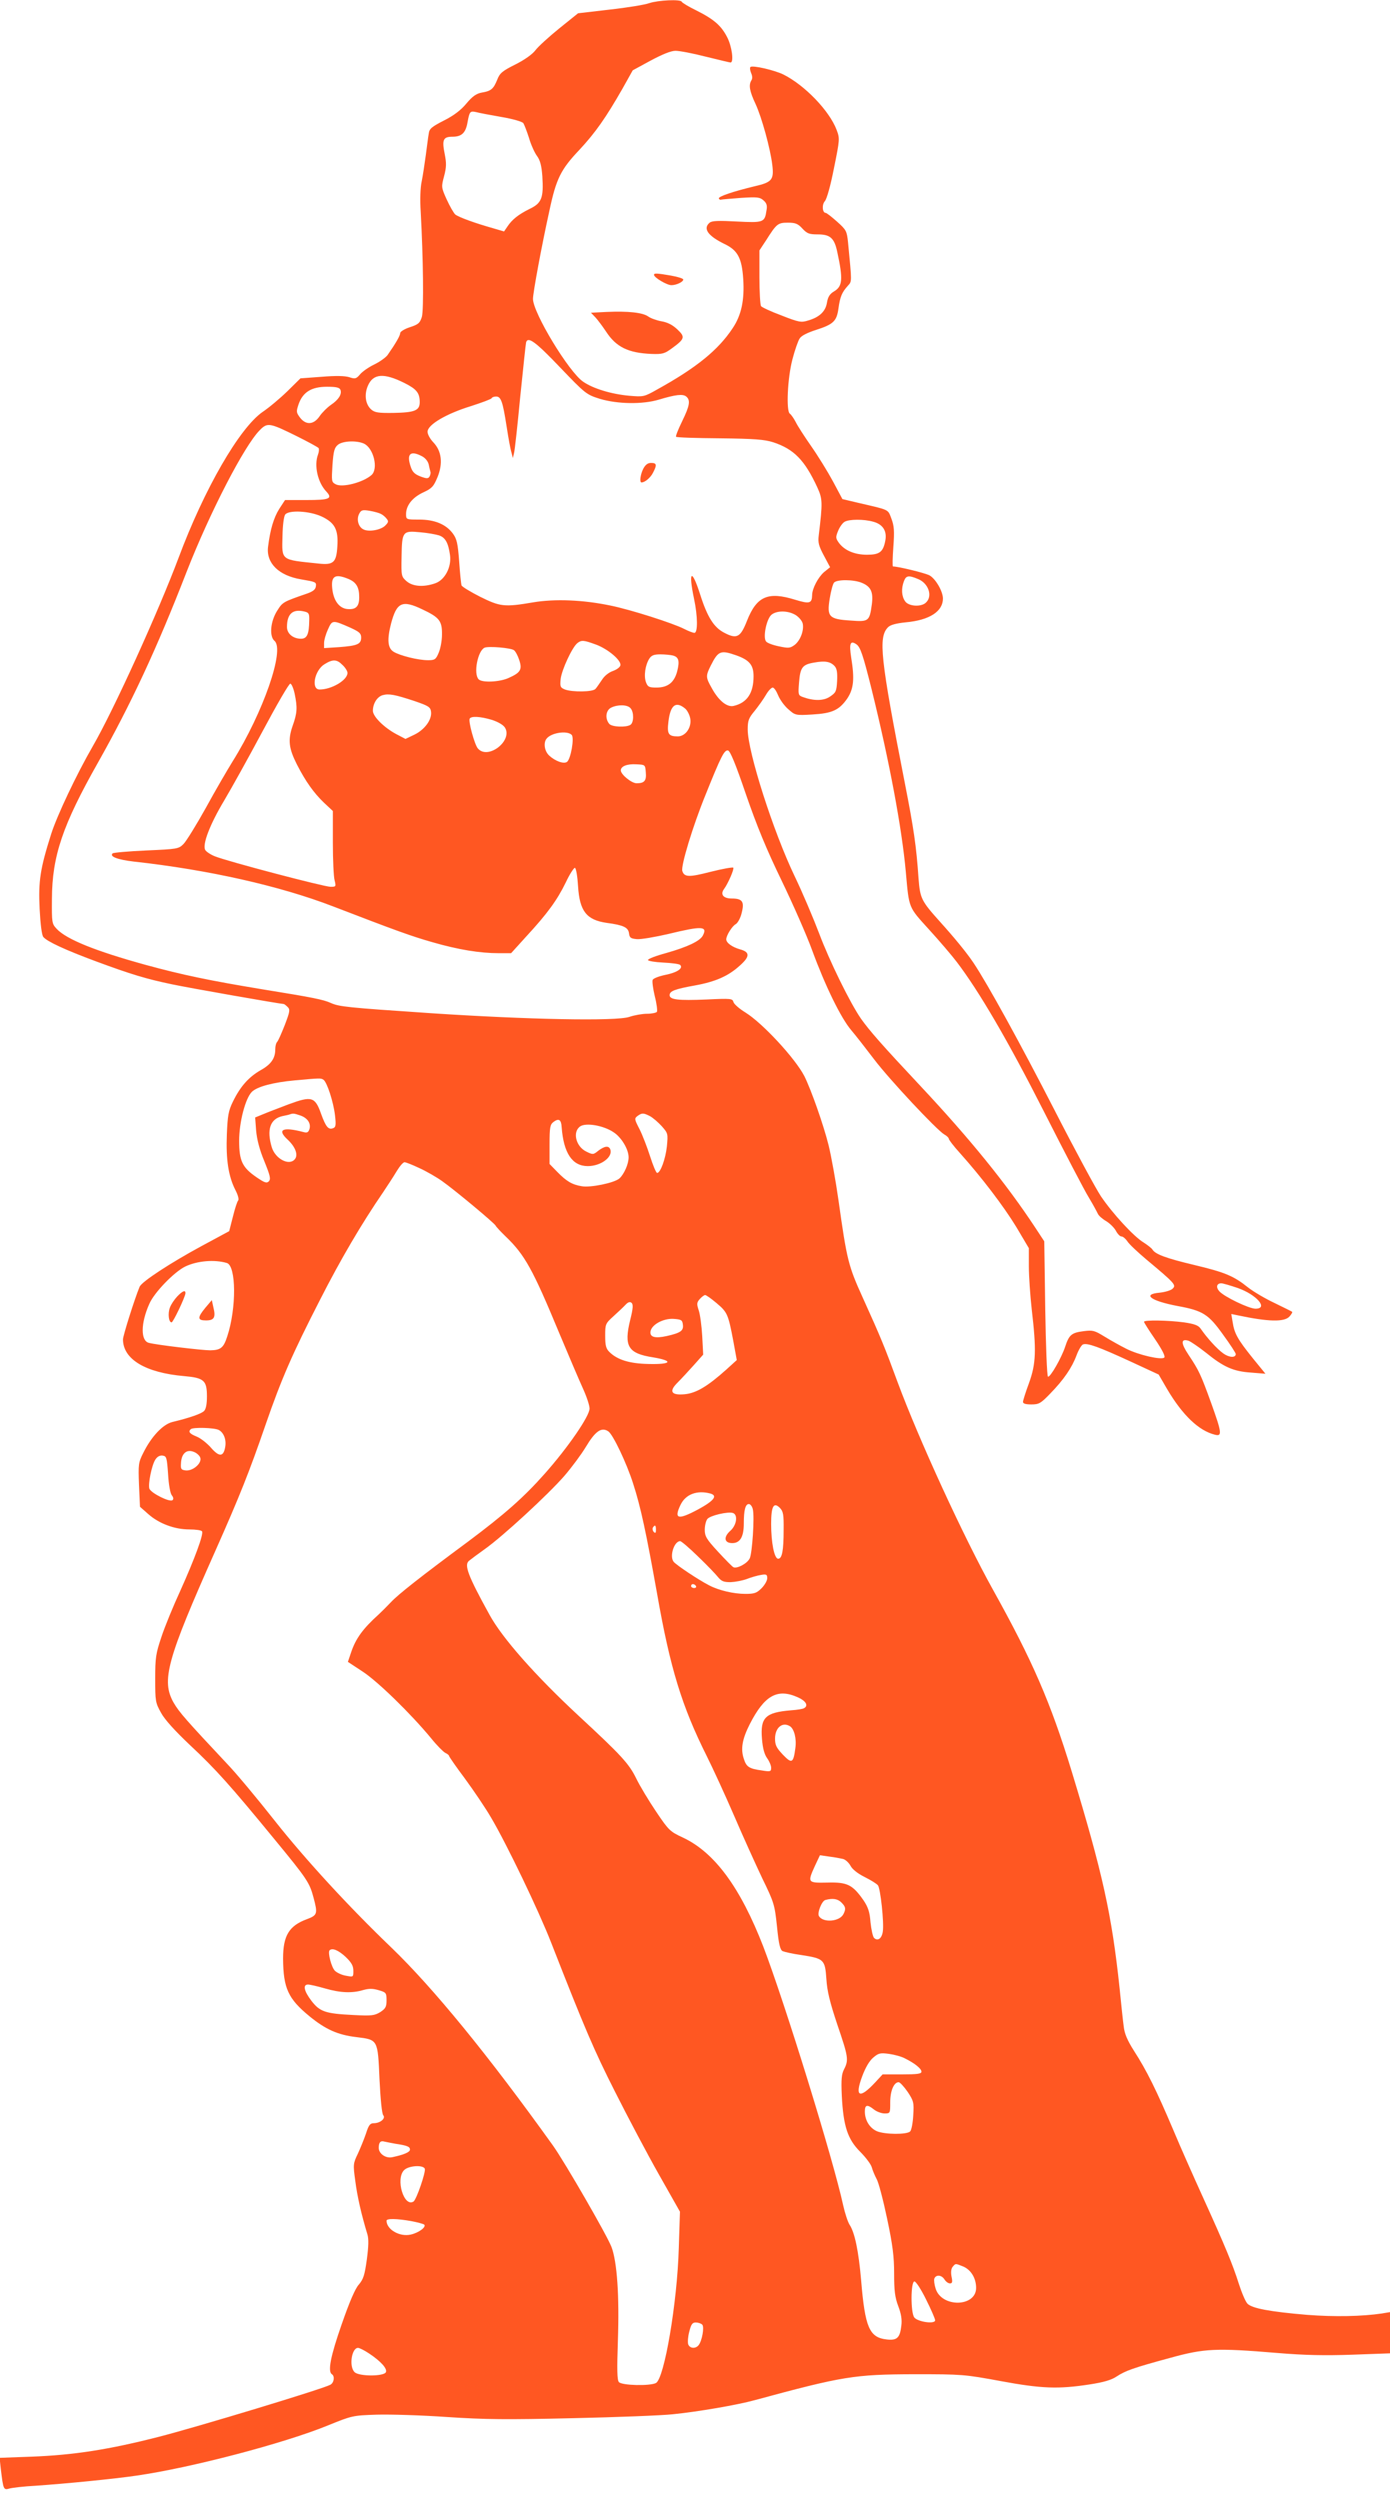 <?xml version="1.0" standalone="no"?>
<!DOCTYPE svg PUBLIC "-//W3C//DTD SVG 20010904//EN"
 "http://www.w3.org/TR/2001/REC-SVG-20010904/DTD/svg10.dtd">
<svg version="1.0" xmlns="http://www.w3.org/2000/svg"
 width="712pt" height="1280pt" viewBox="0 0 712 1280"
 preserveAspectRatio="xMidYMid meet">
<g transform="translate(0,1280) scale(0.1,-0.1)"
fill="#ff5722" stroke="none">
<path d="M3326 12784 c-21 -8 -112 -23 -202 -33 l-163 -19 -97 -78 c-53 -43
-108 -93 -122 -112 -15 -20 -56 -49 -102 -72 -66 -33 -80 -44 -93 -78 -19 -47
-31 -58 -79 -66 -28 -5 -48 -19 -79 -56 -28 -34 -65 -62 -115 -87 -64 -33 -75
-42 -78 -68 -3 -16 -9 -66 -15 -110 -6 -44 -15 -104 -21 -134 -7 -31 -9 -95
-5 -155 13 -239 16 -502 6 -538 -10 -32 -18 -39 -61 -53 -28 -9 -50 -23 -50
-30 0 -13 -23 -53 -65 -113 -9 -12 -39 -34 -68 -48 -29 -14 -62 -37 -73 -51
-20 -23 -25 -24 -55 -14 -23 7 -68 8 -142 2 l-108 -8 -67 -66 c-37 -36 -94
-84 -127 -106 -119 -83 -299 -395 -430 -746 -104 -277 -332 -779 -439 -964
-85 -147 -184 -357 -214 -451 -56 -177 -66 -240 -59 -383 4 -78 11 -135 19
-144 19 -23 111 -66 273 -126 176 -65 255 -89 385 -116 83 -18 557 -101 573
-101 3 0 12 -7 20 -15 14 -13 12 -24 -14 -92 -17 -43 -34 -82 -40 -88 -5 -5
-9 -21 -9 -37 0 -46 -21 -77 -75 -107 -61 -35 -104 -83 -142 -161 -23 -47 -27
-71 -31 -168 -5 -129 8 -213 43 -283 14 -26 20 -50 15 -55 -5 -5 -17 -42 -27
-83 l-19 -74 -141 -76 c-159 -86 -308 -183 -318 -209 -26 -63 -85 -250 -85
-269 0 -102 116 -171 313 -188 102 -9 117 -22 117 -104 0 -40 -5 -65 -15 -75
-15 -14 -71 -34 -162 -56 -49 -12 -108 -75 -149 -158 -25 -49 -26 -59 -22
-164 l5 -112 42 -37 c55 -49 135 -79 211 -79 32 0 62 -4 65 -10 9 -14 -39
-143 -111 -303 -36 -78 -80 -185 -97 -237 -29 -86 -32 -107 -32 -215 0 -114 1
-122 30 -174 19 -35 71 -92 148 -165 131 -122 208 -208 436 -486 164 -199 177
-219 197 -295 22 -82 20 -90 -33 -110 -93 -34 -123 -85 -123 -202 1 -152 26
-206 136 -296 82 -67 145 -95 239 -106 112 -14 110 -11 119 -218 5 -100 12
-173 19 -182 14 -16 -15 -41 -49 -41 -18 0 -26 -10 -39 -52 -10 -29 -29 -76
-42 -104 -24 -50 -25 -55 -13 -140 10 -79 31 -171 62 -273 7 -24 6 -61 -3
-129 -11 -80 -18 -101 -41 -128 -19 -21 -48 -89 -88 -204 -57 -163 -72 -241
-50 -255 16 -10 11 -44 -8 -54 -41 -22 -682 -216 -877 -266 -257 -66 -439 -94
-653 -102 l-164 -6 6 -56 c13 -108 14 -110 45 -101 15 4 74 11 132 14 160 11
403 35 519 52 278 40 755 165 980 257 123 50 127 51 250 55 69 2 231 -3 360
-12 196 -13 303 -14 646 -6 226 5 455 14 510 20 130 13 332 48 419 72 454 123
510 132 820 133 243 0 256 -1 440 -35 211 -39 296 -42 458 -17 70 11 109 22
136 40 46 30 84 44 276 96 174 48 233 51 546 25 143 -12 245 -14 387 -9 l192
7 0 105 0 106 -42 -7 c-100 -15 -243 -18 -383 -7 -189 16 -281 33 -305 57 -10
10 -30 57 -45 104 -31 98 -70 192 -185 445 -45 99 -114 254 -152 345 -85 200
-135 301 -199 400 -35 55 -49 89 -53 125 -4 28 -13 115 -21 195 -40 378 -87
591 -246 1113 -108 353 -201 566 -402 927 -151 271 -382 774 -490 1066 -65
177 -85 226 -177 429 -75 165 -82 194 -125 500 -14 99 -37 226 -51 283 -26
104 -89 283 -124 353 -47 91 -214 271 -301 325 -31 19 -59 43 -62 54 -5 18
-12 19 -139 13 -144 -6 -188 -1 -188 22 0 21 25 31 130 50 105 19 171 48 230
102 52 46 52 69 0 83 -39 11 -70 33 -70 51 0 20 31 69 49 78 10 6 24 31 30 57
15 58 4 74 -51 74 -43 0 -60 21 -39 49 21 29 53 103 47 109 -4 3 -55 -6 -115
-21 -112 -29 -136 -28 -146 4 -8 26 53 228 119 390 80 199 96 230 115 227 11
-2 39 -69 92 -225 56 -162 104 -279 182 -440 58 -120 129 -281 157 -358 66
-180 147 -347 201 -410 23 -27 76 -95 117 -149 79 -104 320 -361 359 -384 13
-7 23 -17 23 -22 0 -5 25 -38 56 -72 113 -126 226 -275 290 -380 l64 -108 0
-92 c0 -51 7 -152 15 -223 24 -206 22 -276 -14 -375 -17 -46 -31 -90 -31 -97
0 -9 14 -13 43 -13 39 0 48 5 98 57 68 70 110 131 134 196 10 27 25 51 32 54
23 9 82 -13 241 -86 l147 -68 43 -74 c79 -134 163 -214 245 -234 38 -10 36 9
-19 162 -53 146 -62 166 -116 247 -40 60 -40 84 0 72 11 -4 51 -31 89 -61 91
-74 141 -96 231 -102 l74 -6 -66 81 c-77 96 -93 125 -102 183 l-7 42 34 -7
c155 -33 238 -35 264 -6 10 11 16 22 14 24 -2 2 -43 22 -90 45 -47 22 -108 58
-135 79 -75 60 -118 78 -277 116 -147 35 -199 55 -214 79 -4 7 -25 23 -45 36
-49 29 -159 148 -219 237 -26 39 -133 237 -237 440 -176 343 -344 648 -415
754 -34 51 -97 128 -171 210 -97 108 -103 120 -111 223 -11 164 -25 258 -70
487 -126 643 -137 748 -86 799 12 12 41 20 91 25 121 11 191 56 190 123 -1 38
-39 102 -70 118 -24 12 -159 45 -186 45 -3 0 -2 45 2 100 6 82 4 108 -10 145
-19 49 -7 43 -171 81 l-80 19 -48 90 c-27 50 -77 131 -112 181 -35 50 -71 106
-80 125 -10 19 -23 37 -29 41 -20 13 -12 184 13 278 12 47 29 95 37 107 8 14
40 30 84 44 90 29 106 45 115 111 8 59 18 82 48 115 21 24 21 13 1 221 -6 59
-9 65 -56 107 -28 25 -54 45 -58 45 -18 0 -21 42 -5 60 10 11 29 78 47 170 30
148 30 151 13 196 -37 97 -162 227 -271 282 -46 23 -160 49 -170 39 -4 -4 -2
-17 3 -30 7 -15 8 -29 2 -38 -15 -24 -10 -55 21 -121 32 -69 76 -229 86 -313
9 -75 -2 -88 -88 -108 -113 -27 -189 -53 -186 -63 2 -5 7 -8 12 -6 4 1 50 5
102 9 83 5 96 4 115 -13 16 -14 20 -26 15 -52 -9 -61 -15 -63 -152 -56 -93 5
-127 4 -139 -6 -36 -30 -9 -68 78 -110 66 -32 87 -72 94 -178 7 -107 -9 -185
-54 -252 -74 -112 -186 -203 -387 -314 -67 -38 -70 -38 -143 -32 -91 8 -186
37 -236 72 -73 49 -257 353 -257 424 0 31 45 275 85 455 34 160 58 208 152
307 82 88 135 163 222 315 l52 93 92 50 c60 32 104 50 127 50 20 0 89 -13 155
-30 66 -16 123 -30 127 -30 18 0 7 83 -17 129 -30 59 -67 92 -159 138 -39 19
-72 39 -74 44 -5 14 -122 8 -166 -7z m-757 -583 c59 -10 107 -24 112 -32 5 -8
18 -42 29 -76 10 -35 29 -76 41 -92 16 -22 23 -49 27 -103 7 -112 -3 -138 -66
-168 -58 -29 -89 -54 -113 -90 l-17 -25 -58 17 c-89 25 -175 56 -192 70 -8 7
-28 42 -44 77 -28 62 -28 64 -13 120 12 45 12 67 3 112 -15 74 -8 89 40 89 47
0 68 20 77 75 10 54 13 58 44 51 14 -4 73 -15 130 -25z m1541 -571 c24 -26 35
-30 79 -30 64 0 85 -19 100 -91 30 -139 27 -175 -17 -201 -22 -13 -31 -28 -36
-57 -7 -45 -38 -75 -97 -92 -35 -11 -47 -9 -136 26 -54 20 -101 42 -105 48 -4
7 -8 73 -8 148 l0 137 35 53 c53 84 60 89 111 89 38 0 51 -5 74 -30z m-1242
-710 c132 -138 136 -140 205 -162 91 -27 218 -29 302 -4 86 26 123 30 140 16
23 -19 18 -47 -21 -127 -20 -41 -34 -76 -31 -79 3 -4 104 -7 224 -8 178 -2
228 -6 273 -20 107 -35 162 -92 226 -230 28 -61 28 -78 8 -246 -5 -38 0 -55
26 -104 l32 -60 -31 -25 c-30 -26 -61 -84 -61 -118 -1 -42 -13 -46 -85 -24
-141 44 -199 19 -249 -108 -33 -84 -52 -94 -115 -61 -54 27 -88 81 -125 198
-43 134 -61 120 -31 -23 19 -89 20 -175 2 -175 -7 0 -31 9 -52 20 -59 30 -275
99 -379 120 -139 29 -284 35 -396 16 -147 -25 -168 -22 -271 29 -49 25 -92 51
-95 58 -2 7 -8 62 -12 123 -7 92 -12 115 -32 142 -35 48 -94 72 -173 72 -66 0
-67 0 -67 28 0 44 32 85 88 111 45 21 53 30 73 78 29 71 21 134 -21 178 -17
18 -30 41 -30 55 1 36 96 92 223 131 56 18 104 36 105 40 2 5 12 9 23 9 25 0
34 -24 54 -153 9 -59 20 -119 25 -134 l7 -28 6 25 c4 14 18 144 32 290 15 146
28 271 30 278 10 30 48 3 173 -128z m-796 -81 c62 -31 78 -51 78 -98 0 -43
-26 -53 -135 -55 -78 -1 -96 2 -114 18 -29 26 -36 75 -17 120 27 64 82 68 188
15z m-328 -35 c8 -22 -9 -50 -49 -77 -19 -13 -45 -39 -58 -58 -30 -44 -70 -47
-101 -6 -19 26 -19 30 -6 69 22 61 66 88 145 88 48 0 64 -4 69 -16z m-224
-237 c58 -29 108 -56 112 -61 3 -5 2 -20 -3 -33 -21 -56 -2 -143 43 -190 33
-36 16 -43 -103 -43 l-109 0 -30 -46 c-28 -45 -46 -105 -57 -194 -10 -83 55
-147 169 -166 76 -13 79 -14 76 -36 -2 -16 -15 -26 -43 -36 -127 -44 -127 -44
-156 -90 -34 -54 -40 -130 -13 -153 54 -45 -58 -367 -215 -618 -26 -42 -88
-148 -136 -236 -49 -88 -101 -172 -115 -186 -25 -25 -31 -26 -190 -33 -91 -4
-169 -11 -173 -15 -17 -16 24 -32 109 -42 382 -42 749 -125 1019 -229 325
-125 402 -153 511 -184 132 -38 242 -56 339 -56 l63 0 78 86 c109 118 158 186
202 276 20 43 42 76 47 75 6 -2 13 -44 16 -94 8 -128 43 -173 148 -188 84 -11
109 -23 113 -53 3 -23 8 -27 40 -30 21 -2 95 11 164 27 169 41 200 40 174 -9
-15 -28 -78 -58 -187 -89 -52 -14 -94 -30 -94 -36 1 -5 36 -11 78 -13 43 -2
82 -7 87 -12 17 -17 -15 -39 -76 -51 -33 -7 -62 -18 -65 -26 -3 -8 2 -45 11
-83 10 -39 14 -74 11 -80 -3 -5 -26 -10 -50 -10 -24 0 -65 -7 -91 -16 -67 -23
-523 -14 -1019 19 -431 29 -466 33 -510 52 -40 18 -91 28 -350 70 -273 45
-411 74 -598 125 -258 71 -407 131 -457 185 -24 26 -25 31 -24 153 1 220 55
378 236 698 168 298 300 580 453 974 119 305 296 647 375 727 40 41 50 39 190
-30z m344 -38 c50 -23 75 -129 39 -161 -43 -38 -150 -66 -184 -47 -21 11 -21
16 -16 98 5 72 10 89 28 104 25 20 95 23 133 6z m296 -64 c18 -9 32 -26 36
-43 3 -15 7 -32 9 -38 2 -6 -1 -17 -5 -24 -7 -11 -15 -11 -47 1 -30 12 -41 23
-50 52 -21 63 -1 82 57 52z m-209 -296 c9 -4 22 -15 29 -24 11 -13 10 -19 -5
-34 -21 -24 -86 -36 -114 -21 -26 13 -36 52 -21 80 10 19 17 21 53 15 23 -4
49 -11 58 -16z m-304 -13 c68 -32 87 -67 81 -154 -5 -82 -20 -96 -98 -87 -194
20 -186 14 -183 140 1 57 7 102 14 111 20 24 125 18 186 -10z m2826 -27 c49
-13 71 -47 62 -96 -11 -59 -29 -73 -94 -73 -64 0 -115 22 -144 61 -17 24 -17
29 -4 61 8 20 23 41 34 47 23 13 97 14 146 0z m-2224 -70 c32 -11 47 -37 56
-100 9 -61 -26 -128 -75 -145 -60 -21 -115 -17 -147 10 -27 24 -28 26 -26 126
2 129 5 134 95 125 38 -3 81 -11 97 -16z m-464 -223 c40 -17 55 -42 55 -94 0
-47 -17 -64 -61 -60 -40 4 -68 40 -76 96 -10 73 11 87 82 58z m2919 -1 c52
-22 74 -86 40 -119 -24 -25 -90 -21 -108 6 -18 26 -20 65 -6 102 11 30 24 32
74 11z m-289 -19 c46 -19 59 -47 51 -109 -12 -88 -16 -91 -108 -84 -112 7
-123 19 -108 112 6 38 16 75 22 82 14 17 100 17 143 -1z m-2251 -136 c87 -41
101 -59 100 -129 0 -31 -8 -73 -17 -93 -14 -34 -20 -38 -54 -38 -52 0 -147 24
-178 44 -29 19 -33 61 -12 143 29 110 57 123 161 73z m-580 -56 c-1 -71 -11
-94 -42 -94 -41 0 -72 26 -72 60 0 68 30 94 90 79 22 -5 25 -11 24 -45z m2492
27 c17 -11 33 -30 36 -44 7 -36 -13 -87 -42 -109 -23 -17 -32 -17 -80 -7 -30
6 -60 17 -66 25 -17 21 2 115 28 137 27 22 85 22 124 -2z m-2278 -66 c43 -20
52 -28 52 -49 0 -34 -20 -42 -112 -49 l-78 -5 0 26 c0 15 9 46 20 70 22 49 23
49 118 7z m1255 -85 c62 -23 130 -81 125 -106 -2 -10 -19 -22 -38 -29 -21 -7
-44 -25 -57 -46 -13 -19 -27 -40 -33 -46 -13 -16 -118 -17 -156 -3 -24 10 -26
14 -22 55 6 47 59 162 86 183 21 16 32 15 95 -8z m1333 2 c21 -14 34 -52 79
-232 91 -369 155 -711 175 -935 17 -188 12 -176 119 -294 53 -58 117 -133 142
-166 115 -151 264 -406 447 -767 105 -207 208 -405 230 -440 21 -35 41 -72 45
-81 4 -10 23 -27 42 -38 20 -12 42 -34 51 -50 8 -16 21 -29 28 -29 8 0 21 -11
30 -24 8 -14 53 -56 98 -94 145 -121 154 -131 135 -149 -8 -9 -39 -18 -67 -21
-91 -8 -46 -42 91 -68 131 -24 159 -42 234 -147 36 -49 65 -94 65 -99 0 -20
-33 -19 -64 3 -32 23 -83 79 -116 127 -12 17 -31 24 -85 32 -82 11 -205 13
-205 3 0 -4 26 -45 57 -90 36 -53 53 -87 47 -93 -14 -14 -132 13 -195 45 -30
15 -80 43 -111 62 -52 32 -61 34 -107 28 -63 -8 -75 -19 -95 -80 -19 -57 -76
-157 -88 -153 -5 2 -11 158 -14 348 l-5 345 -46 70 c-149 226 -335 455 -588
725 -198 211 -261 283 -305 345 -56 81 -161 295 -214 436 -30 79 -86 211 -125
292 -110 229 -241 638 -241 753 0 45 5 58 36 95 19 24 45 60 57 81 12 21 28
38 35 38 7 0 19 -18 28 -40 9 -22 32 -54 52 -71 35 -31 37 -32 122 -27 103 6
138 22 180 82 33 50 38 100 20 210 -11 71 -5 89 26 68z m-1753 -31 c8 -6 20
-29 27 -51 16 -48 6 -64 -55 -91 -46 -21 -135 -25 -153 -7 -28 28 -5 146 30
162 21 9 137 -1 151 -13z m1138 -26 c68 -24 89 -50 89 -107 0 -86 -33 -136
-102 -152 -34 -8 -77 27 -112 91 -31 55 -32 62 -5 116 38 75 50 80 130 52z
m-324 -1 c30 -8 35 -28 22 -80 -15 -58 -48 -84 -106 -84 -38 0 -45 3 -54 27
-12 32 -4 88 17 121 11 17 24 22 57 22 23 0 52 -3 64 -6z m-1692 -49 c14 -13
25 -31 25 -40 0 -37 -81 -85 -143 -85 -45 0 -26 99 26 130 42 26 63 25 92 -5z
m2520 -5 c12 -13 15 -33 13 -76 -3 -53 -6 -60 -36 -80 -33 -23 -84 -23 -141
-2 -22 8 -23 12 -18 74 6 77 17 92 78 102 55 10 83 5 104 -18z m-2766 -140
c15 -72 14 -99 -10 -166 -25 -72 -20 -115 22 -198 44 -86 86 -145 138 -195
l46 -43 0 -162 c0 -88 4 -176 9 -193 8 -32 7 -33 -21 -33 -33 0 -528 130 -592
156 -23 9 -45 24 -50 33 -15 28 24 130 97 252 38 64 127 224 198 357 71 133
134 242 141 242 6 0 16 -23 22 -50z m614 -39 c73 -25 82 -31 85 -55 5 -40 -32
-91 -85 -117 l-46 -22 -46 24 c-64 34 -121 91 -121 120 0 37 22 72 50 80 32 9
63 3 163 -30z m1107 -37 c18 -20 17 -74 -1 -85 -22 -14 -95 -11 -108 5 -23 27
-18 69 9 83 34 17 85 16 100 -3z m279 -1 c12 -10 24 -34 27 -53 7 -45 -25 -90
-64 -90 -48 0 -56 12 -48 76 10 84 37 106 85 67z m-991 -58 c32 -10 58 -25 68
-39 43 -67 -86 -168 -138 -108 -17 19 -50 140 -42 153 8 14 55 11 112 -6z
m411 -78 c13 -17 -5 -121 -24 -137 -16 -13 -61 3 -92 32 -23 21 -30 62 -15 84
22 33 109 46 131 21z m379 -191 c4 -43 -7 -56 -47 -56 -26 0 -81 45 -81 66 0
21 32 34 80 31 45 -2 45 -2 48 -41z m-1651 -1574 c18 -12 51 -113 59 -182 6
-51 4 -61 -10 -66 -24 -9 -37 7 -61 73 -31 88 -48 93 -165 50 -53 -20 -113
-43 -134 -52 l-39 -16 5 -67 c4 -45 17 -97 42 -157 30 -74 34 -91 23 -103 -11
-11 -22 -7 -63 21 -73 50 -89 84 -89 187 0 95 32 217 65 250 27 27 110 49 221
59 131 12 133 12 146 3z m-118 -183 c37 -13 55 -41 46 -70 -6 -17 -12 -20 -33
-14 -105 27 -134 12 -79 -39 40 -37 56 -79 37 -101 -29 -35 -100 2 -118 62
-27 90 -8 145 55 159 16 3 33 7 38 9 17 6 21 5 54 -6z m1790 -3 c15 -8 43 -32
61 -52 32 -36 32 -39 26 -103 -7 -65 -33 -136 -50 -136 -5 0 -21 38 -36 85
-15 47 -39 109 -54 139 -27 52 -27 55 -10 68 23 16 29 16 63 -1z m-452 -57
c10 -132 54 -199 134 -199 67 0 130 47 115 86 -8 20 -29 17 -61 -7 -26 -21
-28 -21 -61 -5 -55 26 -73 103 -31 130 30 19 118 4 169 -30 41 -26 78 -88 78
-129 0 -34 -23 -86 -47 -108 -26 -23 -148 -48 -193 -40 -50 8 -79 26 -125 73
l-40 41 0 100 c0 88 3 102 20 115 27 20 40 13 42 -27z m-727 -210 c35 -16 87
-46 115 -66 69 -49 269 -216 274 -228 2 -5 25 -30 51 -55 98 -94 139 -168 273
-491 47 -112 101 -239 121 -283 20 -43 36 -91 36 -107 0 -39 -111 -200 -229
-333 -108 -122 -207 -209 -393 -348 -242 -179 -359 -271 -396 -311 -20 -21
-48 -49 -61 -61 -81 -73 -119 -124 -143 -197 l-16 -47 76 -50 c78 -51 248
-217 351 -342 29 -36 62 -69 72 -74 11 -5 19 -12 19 -15 0 -4 36 -56 81 -116
44 -60 106 -151 136 -203 79 -134 242 -473 306 -637 173 -442 220 -552 328
-765 65 -129 166 -320 225 -424 l107 -189 -6 -186 c-8 -280 -74 -668 -117
-691 -30 -16 -175 -13 -190 5 -9 11 -10 63 -5 212 8 227 -4 405 -33 480 -23
60 -238 432 -299 518 -331 462 -613 807 -829 1015 -215 206 -438 448 -597 649
-89 113 -196 241 -238 285 -215 229 -251 270 -279 318 -65 114 -36 219 213
778 124 279 174 404 257 645 82 237 137 363 279 640 107 210 213 390 324 552
23 34 54 82 69 107 15 25 33 46 40 46 7 0 42 -14 78 -31z m-988 -485 c48 -14
50 -231 2 -376 -19 -59 -34 -70 -87 -71 -41 0 -270 27 -314 38 -43 10 -43 100
2 200 25 58 127 163 184 191 61 29 149 37 213 18z m5178 -128 c97 -34 159
-106 91 -106 -33 0 -160 61 -185 89 -19 21 -14 41 10 41 8 0 46 -11 84 -24z
m-2670 -77 c56 -47 60 -57 86 -193 l18 -99 -54 -49 c-96 -86 -155 -121 -214
-126 -69 -6 -81 15 -34 61 18 18 54 57 81 87 l49 55 -5 95 c-3 52 -11 112 -18
132 -11 33 -10 40 6 58 10 11 22 20 27 20 5 0 31 -18 58 -41z m-442 -87 c-33
-135 -11 -171 117 -191 108 -18 95 -37 -23 -34 -97 2 -160 21 -201 62 -17 17
-21 33 -21 83 0 59 1 62 43 100 23 21 51 47 61 58 13 14 23 17 31 10 9 -8 8
-28 -7 -88z m270 -24 c4 -31 -12 -42 -83 -58 -59 -13 -87 -6 -83 23 5 35 65
68 118 65 41 -3 45 -6 48 -30z m-2377 -539 c26 -14 40 -52 32 -90 -9 -48 -31
-48 -72 -1 -20 23 -53 49 -73 57 -37 15 -45 25 -31 38 10 11 122 8 144 -4z
m1995 -7 c24 -16 94 -163 127 -267 39 -120 67 -252 123 -565 67 -382 127 -576
254 -830 32 -64 95 -201 140 -305 45 -105 110 -248 144 -320 61 -125 64 -135
76 -248 9 -90 16 -120 29 -126 9 -4 52 -14 96 -20 116 -18 121 -23 128 -123 4
-63 18 -119 56 -233 56 -164 59 -181 35 -228 -13 -25 -16 -51 -12 -137 8 -156
30 -222 94 -286 29 -29 56 -65 60 -81 4 -15 15 -41 24 -58 10 -16 34 -108 54
-203 29 -137 36 -195 36 -282 0 -87 4 -121 21 -166 15 -39 20 -70 16 -100 -7
-63 -22 -77 -75 -71 -89 10 -111 61 -131 303 -13 151 -33 245 -59 284 -9 14
-24 59 -33 100 -51 235 -298 1034 -409 1324 -118 304 -250 483 -413 559 -65
30 -72 37 -136 132 -37 55 -83 131 -102 170 -37 76 -77 119 -294 320 -221 205
-393 399 -458 519 -111 201 -130 254 -105 275 7 6 43 33 81 60 92 65 323 278
407 374 38 44 87 110 110 148 49 82 81 105 116 81z m-2090 -135 c9 -28 -38
-69 -75 -65 -23 3 -26 7 -24 36 2 49 27 73 63 60 16 -5 32 -19 36 -31z m-165
-84 c3 -53 11 -99 19 -108 8 -10 10 -19 4 -25 -13 -13 -111 36 -119 59 -7 24
12 120 31 149 10 15 23 22 37 20 20 -3 22 -10 28 -95z m2777 -99 c40 -11 20
-37 -63 -82 -103 -55 -124 -49 -89 24 26 54 84 76 152 58z m218 -80 c10 -37
-3 -229 -16 -253 -14 -27 -67 -54 -84 -44 -7 4 -43 41 -80 81 -57 62 -66 77
-66 110 0 21 6 46 13 55 13 18 107 40 132 31 26 -10 18 -63 -14 -91 -36 -32
-32 -63 10 -63 40 0 59 32 59 100 0 69 8 100 26 100 7 0 17 -12 20 -26z m158
-107 c0 -106 -8 -147 -28 -147 -20 0 -36 83 -36 178 0 91 13 114 45 82 17 -18
20 -33 19 -113z m-654 1 c0 -16 -3 -19 -11 -11 -6 6 -8 16 -5 22 11 17 16 13
16 -11z m215 -136 c44 -42 90 -90 102 -105 18 -22 29 -27 65 -27 24 1 61 8 83
16 22 9 55 18 73 21 28 5 32 2 32 -17 0 -12 -13 -35 -29 -51 -25 -25 -37 -29
-83 -29 -60 0 -137 18 -186 44 -53 27 -167 103 -181 120 -23 27 2 106 33 106
6 0 47 -35 91 -78z m-10 -152 c3 -5 -1 -10 -9 -10 -9 0 -16 5 -16 10 0 6 4 10
9 10 6 0 13 -4 16 -10z m523 -570 c40 -18 54 -42 31 -55 -5 -4 -36 -9 -67 -11
-132 -11 -158 -37 -149 -146 4 -50 13 -81 27 -100 11 -15 20 -37 20 -48 0 -20
-4 -21 -47 -14 -66 9 -80 18 -93 60 -17 50 -8 101 30 176 76 149 142 186 248
138z m-41 -148 c21 -14 34 -63 27 -112 -10 -77 -18 -81 -64 -33 -33 35 -40 49
-40 82 0 56 38 88 77 63z m271 -679 c12 -3 29 -18 38 -34 9 -18 36 -40 72 -58
32 -16 63 -35 69 -43 13 -16 32 -191 25 -237 -5 -35 -26 -51 -45 -32 -6 6 -14
42 -18 79 -4 54 -12 78 -37 115 -55 78 -82 92 -184 89 -102 -2 -103 -1 -63 87
l25 53 48 -7 c26 -3 57 -9 70 -12z m-8 -223 c22 -22 24 -33 10 -60 -20 -38
-103 -45 -125 -10 -10 16 14 78 33 83 38 10 63 6 82 -13z m-2540 -278 c31 -30
40 -46 40 -72 0 -32 0 -32 -37 -25 -21 3 -46 15 -57 25 -18 17 -38 94 -28 105
14 14 45 1 82 -33z m-105 -162 c79 -23 140 -25 196 -8 30 8 48 8 79 -1 38 -11
40 -14 40 -52 0 -33 -5 -42 -32 -60 -30 -18 -44 -20 -138 -15 -144 7 -172 17
-215 73 -38 50 -45 83 -17 83 9 0 49 -9 87 -20z m2970 -358 c51 -25 85 -53 85
-68 0 -11 -20 -14 -100 -14 l-99 0 -38 -41 c-80 -86 -106 -75 -67 30 17 46 37
80 57 97 27 23 36 25 81 19 28 -4 65 -14 81 -23z m14 -171 c31 -47 33 -54 29
-120 -2 -39 -9 -76 -16 -83 -17 -17 -129 -16 -170 1 -37 16 -62 56 -62 101 0
35 12 38 47 10 14 -11 39 -20 54 -20 29 0 29 1 29 58 0 58 19 102 43 102 7 0
27 -22 46 -49z m-2624 -266 c61 -9 75 -15 75 -30 0 -13 -30 -26 -91 -39 -33
-7 -69 18 -69 48 0 28 9 38 29 32 9 -2 34 -7 56 -11z m151 -128 c6 -16 -43
-159 -58 -168 -49 -31 -93 116 -48 161 23 23 97 28 106 7z m-70 -268 c32 -6
62 -14 67 -18 12 -12 -28 -42 -69 -51 -57 -13 -124 26 -124 71 0 12 53 11 126
-2z m2829 -233 c39 -17 65 -60 65 -109 0 -98 -175 -102 -207 -5 -7 21 -10 45
-7 53 9 21 37 19 52 -5 7 -11 19 -20 28 -20 12 0 14 7 8 35 -4 22 -2 41 6 50
15 18 13 18 55 1z m-191 -169 c25 -50 46 -98 46 -106 0 -21 -90 -8 -107 15
-19 26 -18 184 1 184 8 0 35 -42 60 -93z m-1147 -128 c12 -12 -1 -84 -19 -106
-16 -19 -46 -16 -53 6 -3 11 -1 40 6 65 9 37 16 46 33 46 12 0 27 -5 33 -11z
m-1706 -148 c60 -40 93 -77 86 -95 -9 -23 -139 -23 -161 0 -29 28 -15 124 18
124 7 0 33 -13 57 -29z"/>
<path d="M3295 10400 c-15 -29 -20 -70 -9 -70 17 0 46 24 59 50 21 40 19 50
-10 50 -17 0 -29 -9 -40 -30z"/>
<path d="M908 6163 c-15 -16 -32 -41 -38 -58 -11 -30 -6 -75 9 -75 8 0 71 132
71 150 0 17 -15 11 -42 -17z"/>
<path d="M1052 6105 c-42 -51 -41 -65 3 -65 42 0 51 15 38 67 l-8 37 -33 -39z"/>
<path d="M3350 11393 c0 -14 66 -53 89 -53 26 0 61 17 61 29 0 5 -28 14 -63
20 -75 13 -87 13 -87 4z"/>
<path d="M3106 11203 l-79 -4 23 -24 c12 -13 36 -45 54 -72 52 -80 114 -110
233 -115 56 -2 67 1 105 29 66 48 69 58 27 97 -24 23 -51 36 -80 41 -24 4 -55
15 -69 25 -29 20 -102 28 -214 23z"/>
</g>
</svg>

